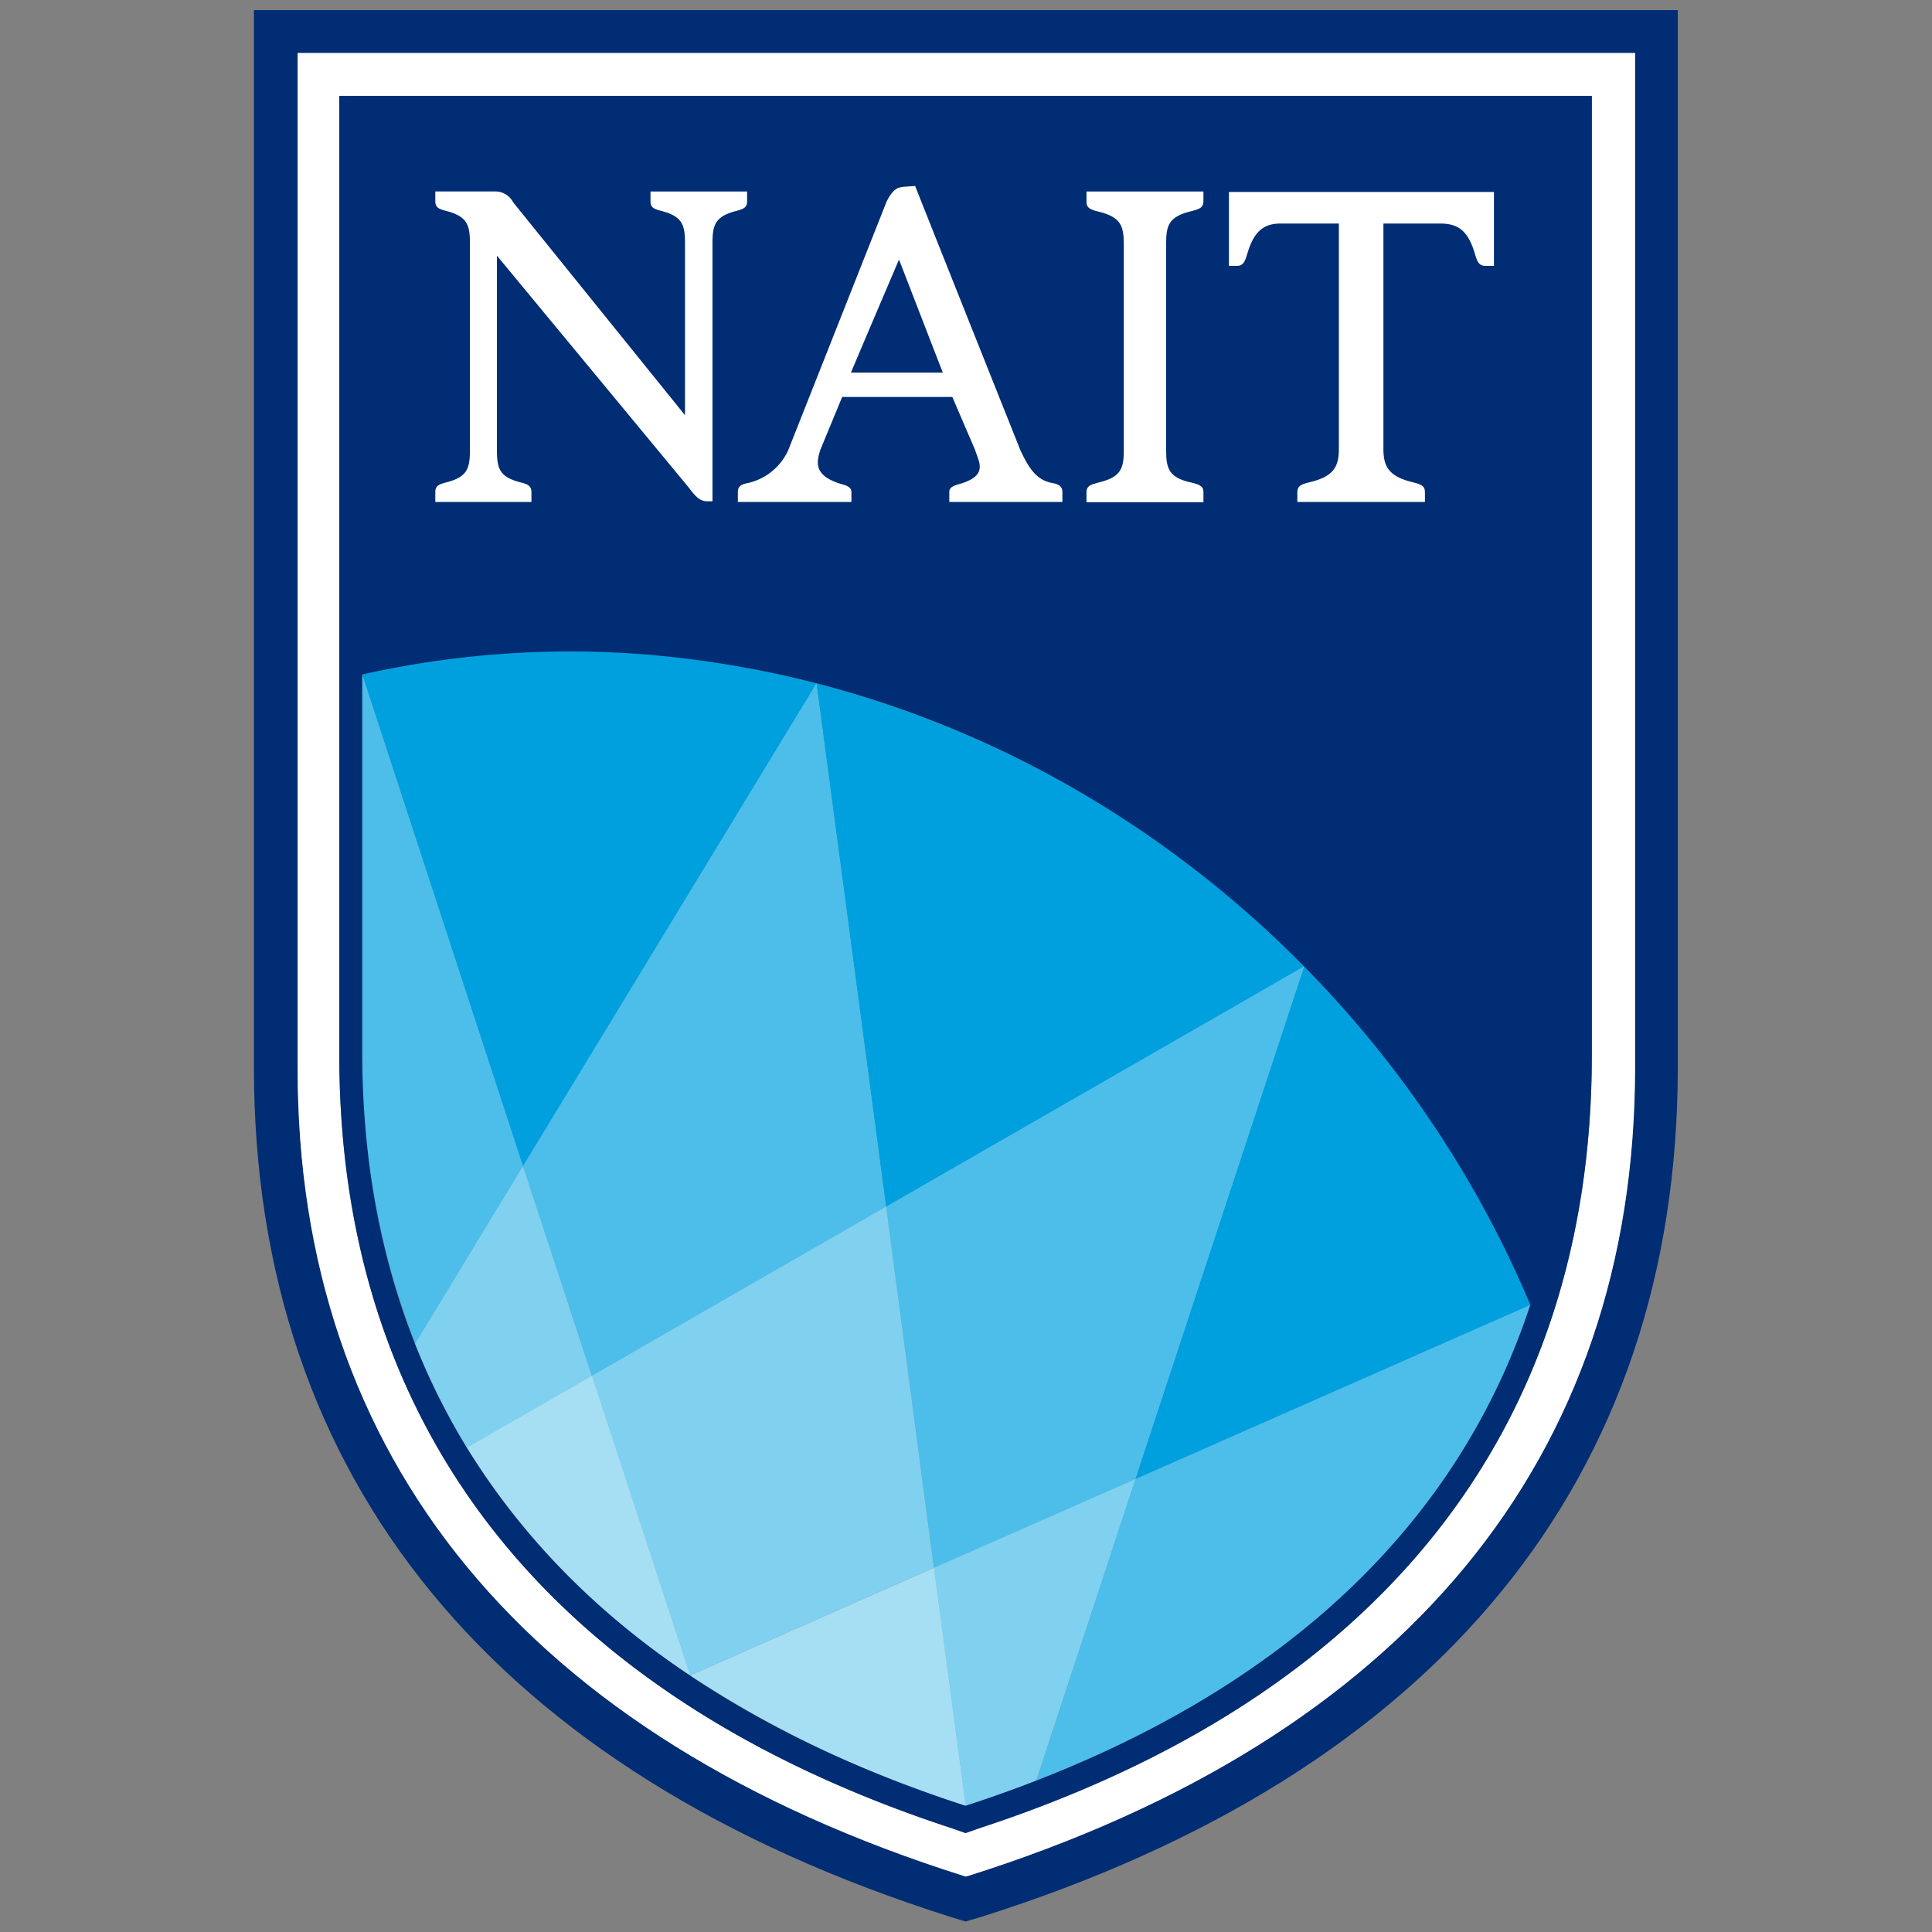 <?xml version="1.0" encoding="UTF-8"?>
<svg width="150" height="150" version="1.1" viewBox="0 0 150 150" xmlns="http://www.w3.org/2000/svg">
 <rect x="0" y="0" width="150" height="150" fill="#808080" stroke="none"/>
 <title>NAIT Logo</title>
 <defs>
  <style>.cls-1{fill:#002d74;}.cls-2{fill:#fff;}.cls-3{fill:#0f9bd7;}.cls-4{fill:#00a0df;}.cls-5{fill:#4dbde9;}.cls-6{fill:#a6def4;}.cls-7{fill:#80d0ef;}</style>
 </defs>
 <g transform="translate(19.714 .783)" data-name="Layer 2">
  <g transform="scale(.908)" data-name="Layer 1">
   <path class="cls-1" d="m121.75 0h-121.75v90.39c0 35.2 20.59 60.32 59.55 72.65l1.3 0.4 1.35-0.4c39-12.32 59.55-37.44 59.55-72.65zm-60.65 159.53-0.25 0.06-0.19-0.06c-37.29-11.79-57-35.71-56.92-69.14v-86.72h114.34v86.72c0.01 33.44-19.69 57.35-56.98 69.14z"/>
   <path class="cls-2" d="m3.74 3.67v86.72c-0.06 33.43 19.63 57.35 56.92 69.14l0.19 0.06 0.25-0.06c37.29-11.79 57-35.7 57-69.14v-86.72zm110.66 85.66c0 32.05-18.11 54.91-52.39 66.13l-1.16 0.41-1.17-0.41c-34.27-11.22-52.38-34.09-52.38-66.13v-82h107.1z"/>
   <polygon class="cls-3" points="89.8 81.77 89.81 81.78 89.81 81.77"/>
   <path class="cls-3" d="m48.1 57.55"/>
   <path class="cls-3" d="m37.29 142.4"/>
   <path class="cls-4" d="m89.8 81.77a90.41 90.41 0 0 0-41.7-24.2l5.95 44.75z"/>
   <path class="cls-5" d="m28.9 116.78 25.15-14.46-5.95-44.75-25.1 41.27z"/>
   <path class="cls-4" d="m48.09 57.57a86.75 86.75 0 0 0-10.08-2 81.14 81.14 0 0 0-28.75 1.24l13.74 42.03z"/>
   <polygon class="cls-5" points="75.38 125.61 89.81 81.78 89.8 81.77 54.05 102.32 58.15 133.2"/>
   <path class="cls-4" d="m109.15 110.72a92.25 92.25 0 0 0-19.34-28.94l-14.43 43.83z"/>
   <path class="cls-6" d="m37.31 142.4a94.74 94.74 0 0 0 23.34 11.08l0.21 0.06-2.71-20.34z"/>
   <path class="cls-7" d="m58.15 133.2 2.71 20.34 0.19-0.06c2-0.66 4-1.36 5.84-2.09l8.49-25.78z"/>
   <path class="cls-5" d="m109.15 110.72-33.77 14.89-8.49 25.78c21.9-8.51 36.21-22.33 42.26-40.67z"/>
   <path class="cls-7" d="m23 98.84-9.23 15.21a58.67 58.67 0 0 0 4.42 8.87l10.69-6.14z"/>
   <path class="cls-7" d="m54.05 102.32-25.15 14.46 8.39 25.6 20.84-9.2z"/>
   <path class="cls-5" d="m9.26 56.82v32.18a67.14 67.14 0 0 0 4.53 25l9.21-15.16z"/>
   <path class="cls-6" d="m18.21 122.92a63.2 63.2 0 0 0 19.08 19.46l-8.39-25.6z"/>
   <path class="cls-4" d="m89.8 81.77a90.41 90.41 0 0 0-41.7-24.2l5.95 44.75z"/>
   <path class="cls-5" d="m28.9 116.78 25.15-14.46-5.95-44.75-25.1 41.27z"/>
   <path class="cls-4" d="m48.09 57.57a86.75 86.75 0 0 0-10.08-2 81.14 81.14 0 0 0-28.75 1.24l13.74 42.03z"/>
   <polygon class="cls-5" points="75.38 125.61 89.81 81.78 89.8 81.77 54.05 102.32 58.15 133.2"/>
   <path class="cls-4" d="m109.15 110.72a92.25 92.25 0 0 0-19.34-28.94l-14.43 43.83z"/>
   <path class="cls-6" d="m37.31 142.4a94.74 94.74 0 0 0 23.34 11.08l0.21 0.06-2.71-20.34z"/>
   <path class="cls-7" d="m58.15 133.2 2.71 20.34 0.19-0.06c2-0.66 4-1.36 5.84-2.09l8.49-25.78z"/>
   <path class="cls-5" d="m109.15 110.72-33.77 14.89-8.49 25.78c21.9-8.51 36.21-22.33 42.26-40.67z"/>
   <path class="cls-7" d="m23 98.84-9.23 15.21a58.67 58.67 0 0 0 4.42 8.87l10.69-6.14z"/>
   <path class="cls-7" d="m54.05 102.32-25.15 14.46 8.39 25.6 20.84-9.2z"/>
   <path class="cls-5" d="m9.26 56.82v32.18a67.14 67.14 0 0 0 4.53 25l9.21-15.16z"/>
   <path class="cls-6" d="m18.21 122.92a63.2 63.2 0 0 0 19.08 19.46l-8.39-25.6z"/>
   <path class="cls-1" d="m7.3 7.34v82c0 32 18.11 54.91 52.38 66.13l1.17 0.41 1.16-0.41c34.28-11.22 52.39-34.08 52.39-66.13v-82zm53.75 146.14-0.19 0.06-0.21-0.06c-33.65-10.99-51.39-33.28-51.39-64.48v-32.19a81.14 81.14 0 0 1 28.74-1.22c32.24 4.32 59.1 26.47 71.14 55.12-6.56 19.93-22.86 34.52-48.09 42.77z"/>
   <path class="cls-2" d="m71.19 16.42c0 0.51 0.37 0.64 0.94 0.79 2 0.47 2.25 1.22 2.25 2.83v17.55c0 1.6-0.21 2.36-2.25 2.83-0.57 0.15-0.93 0.27-0.94 0.78v0.88h10v-0.88c0-0.51-0.38-0.63-0.94-0.78-2.05-0.42-2.25-1.23-2.25-2.83v-17.59c0-1.61 0.21-2.36 2.25-2.83 0.56-0.15 0.93-0.27 0.94-0.79v-0.87h-10z"/>
   <path class="cls-2" d="m20.78 21v16.57c0 1.61 0.18 2.36 2.08 2.83 0.53 0.14 0.86 0.27 0.87 0.8v0.86h-8.22v-0.86c0-0.53 0.35-0.66 0.88-0.8 1.89-0.47 2.08-1.22 2.08-2.83v-17.57c0-1.61-0.19-2.36-2.08-2.84-0.53-0.14-0.87-0.27-0.88-0.78v-0.87h5a1.73 1.73 0 0 1 1.66 0.93l14.69 18.2v-14.64c0-1.61-0.18-2.36-2.07-2.84-0.54-0.14-0.88-0.27-0.88-0.78v-0.87h8.26v0.87c0 0.51-0.35 0.64-0.88 0.78-1.89 0.48-2.08 1.23-2.08 2.84v22h-0.45c-0.69 0-1.08-0.52-1.6-1.2z"/>
   <path class="cls-2" d="m68.17 40.42c-1.26-0.27-1.91-1.24-2.63-2.78 0 0-9-22.56-9-22.6l-1 0.07c-0.42 0.06-0.85 0.09-1.44 1.26l-8.42 21.28a5 5 0 0 1-3.35 2.77c-0.58 0.1-0.95 0.26-0.95 0.78v0.86h9.71v-0.86c0-0.52-0.65-0.59-1.2-0.78-2-0.72-1.79-1.77-1.45-2.84l1.86-4.5h9.42c0.06 0.15 1.94 4.52 1.94 4.52 0.34 1.06 1.06 2.1-1 2.82-0.55 0.19-1.2 0.26-1.2 0.78v0.86h9.67v-0.86c-0.01-0.52-0.38-0.68-0.96-0.78zm-17.12-9.42c0.19-0.48 4.1-9.66 4.11-9.66s3.54 9.16 3.75 9.66z"/>
   <path class="cls-2" d="m83.37 15.55v6.32h0.72c0.48 0 0.64-0.35 0.82-0.94 0.6-2.11 1.5-2.71 3-2.68h4.86v19.32c0 1.61-0.58 2.36-2.61 2.83-0.57 0.14-0.93 0.27-0.94 0.8v0.86h10.91v-0.86c0-0.53-0.38-0.66-0.94-0.8-2-0.47-2.61-1.22-2.61-2.83v-19.32h4.85c1.51 0 2.4 0.57 3 2.68 0.18 0.59 0.33 0.93 0.83 0.94h0.77v-6.32z"/>
  </g>
 </g>
</svg>

